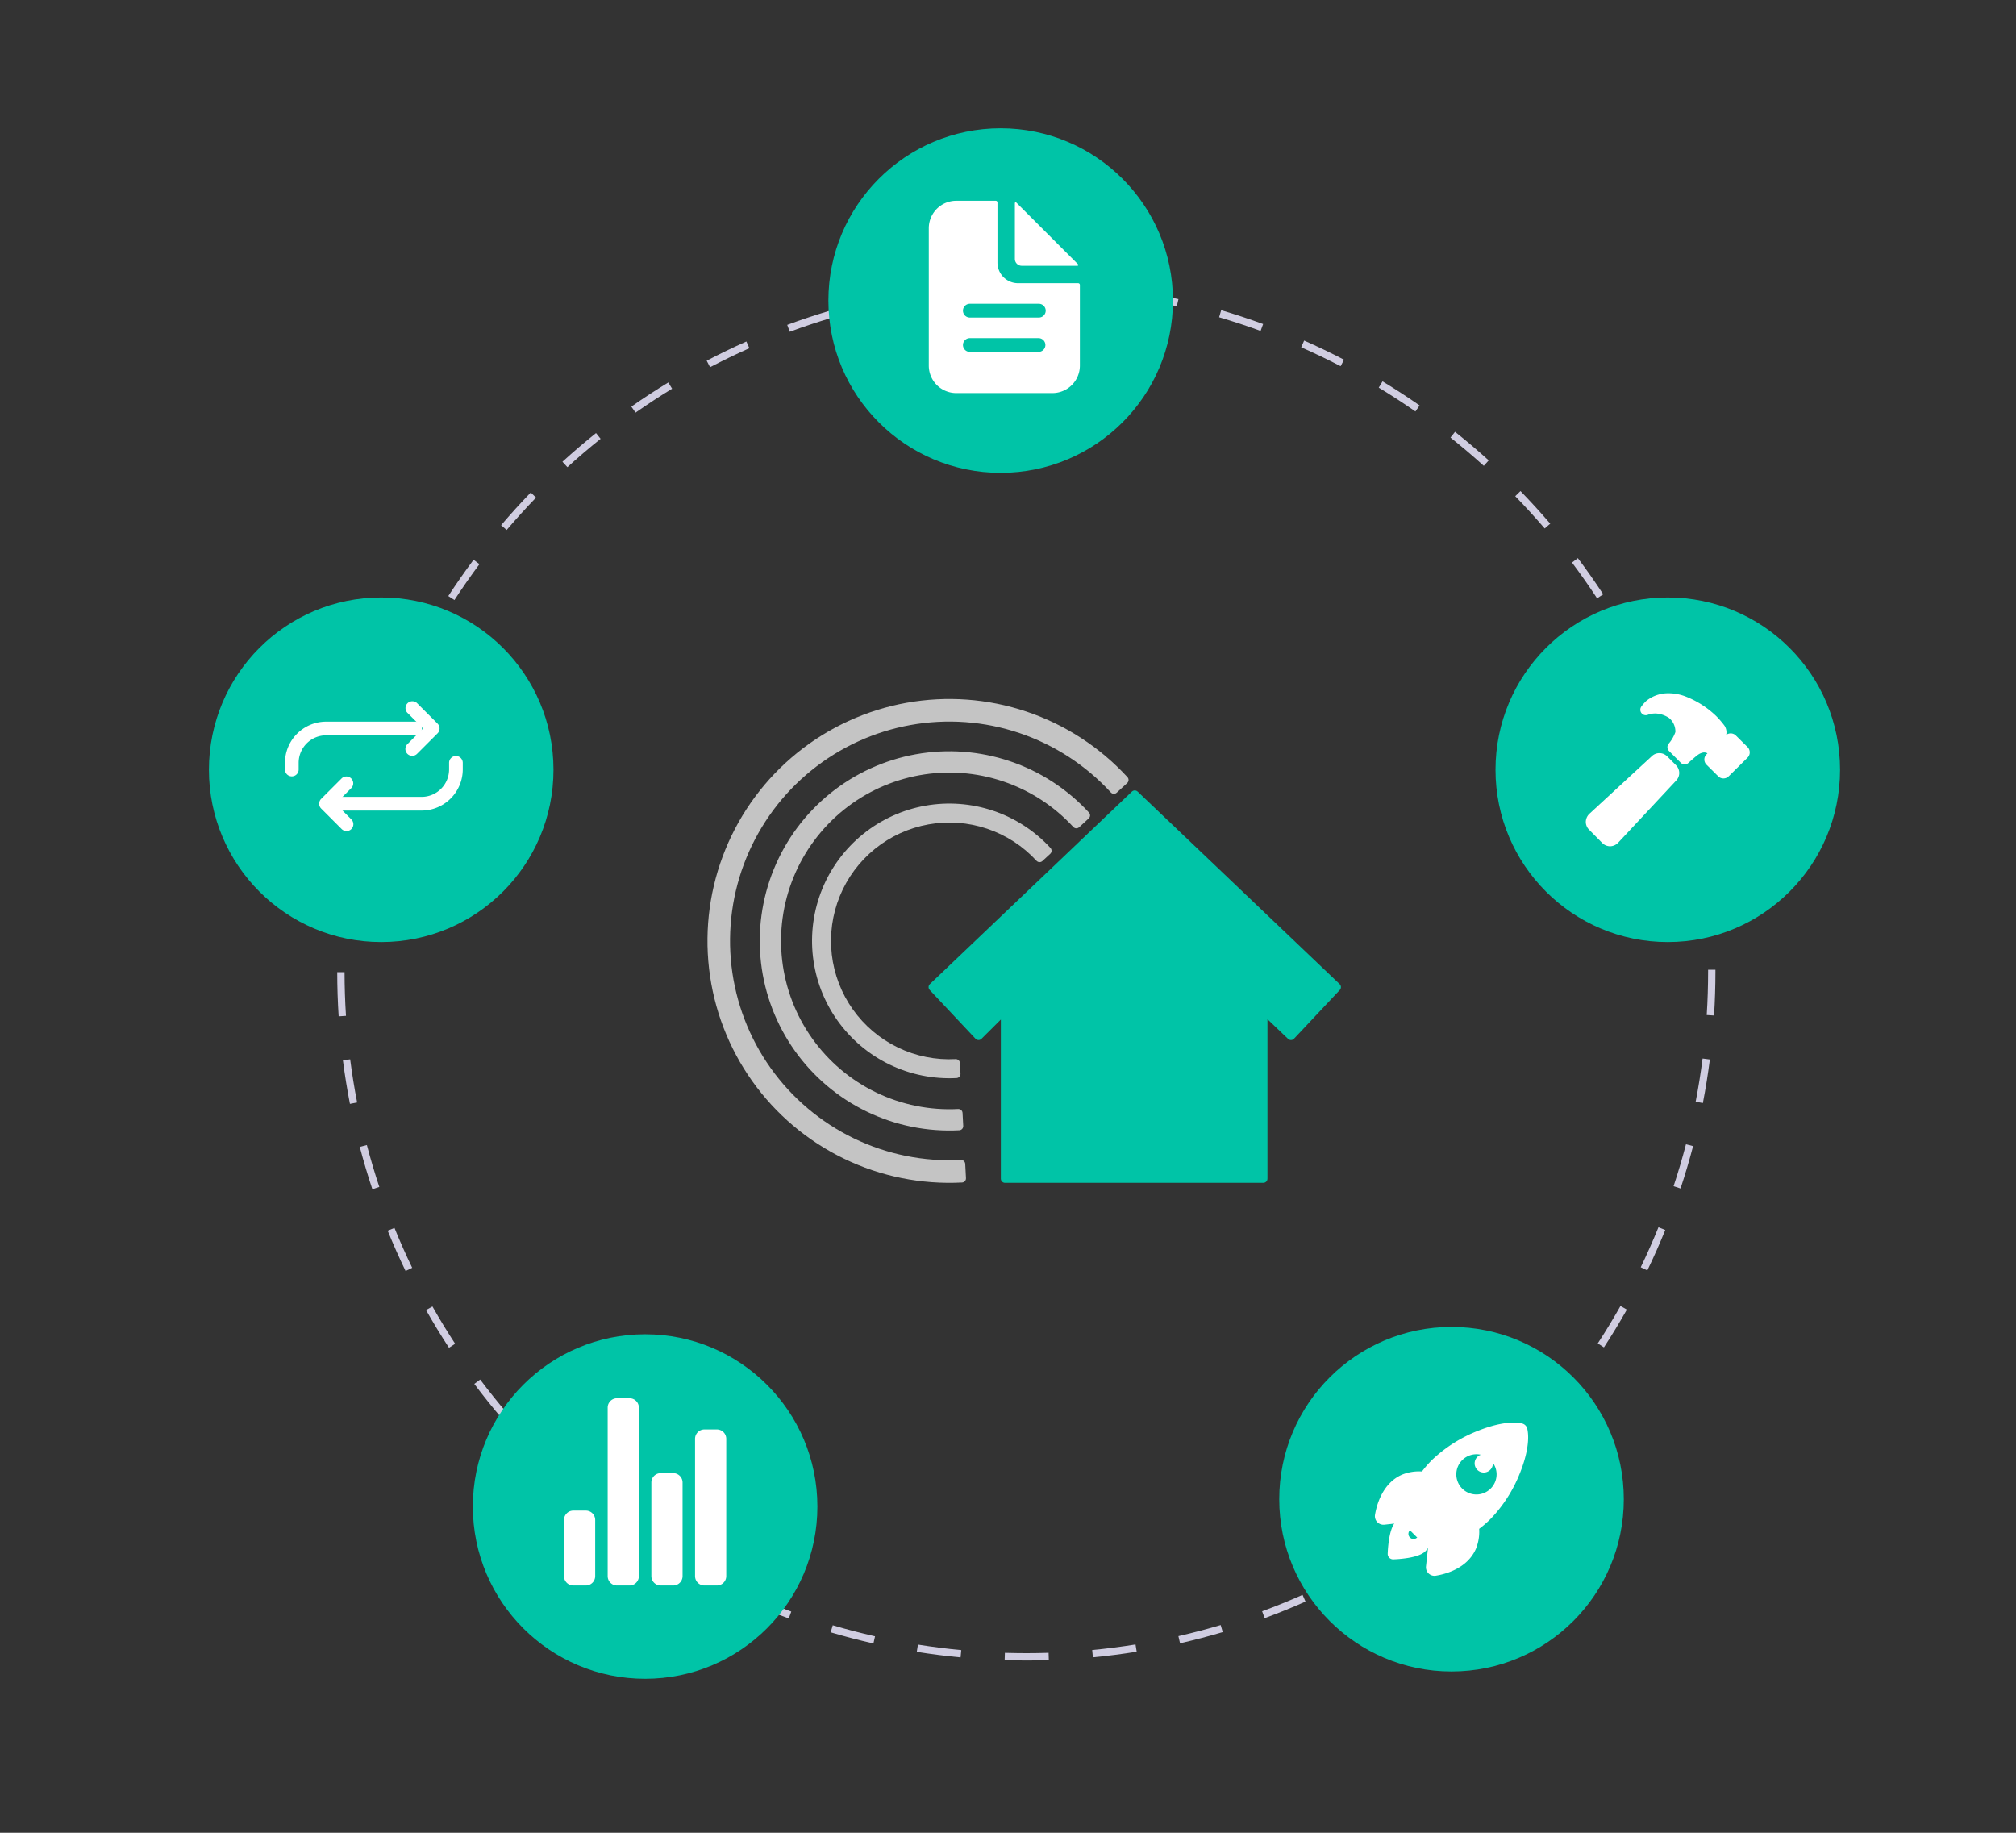 <svg width="550" height="500" xmlns="http://www.w3.org/2000/svg">

 <rect width="100%" height="100%" fill="#333333" stroke="none"/>

 <g>
  <title>background</title>
  <rect fill="none" id="canvas_background" height="502" width="552" y="-1" x="-1"/>
 </g>
 <g>
  <title>Layer 1</title>
  <path id="svg_17" fill="#d0cde1" d="m280.084,453c-1.996,-0.016 -4.014,-0.029 -5.997,-0.091l0.062,-1.999c1.962,0.061 3.968,0.088 5.936,0.09c1.976,0 3.99,-0.032 5.987,-0.097l0.064,1.998c-2.02,0.065 -4.055,0.099 -6.052,0.099zm-18.019,-0.845c-3.981,-0.377 -8.002,-0.888 -11.951,-1.518l0.315,-1.975c3.906,0.623 7.884,1.129 11.824,1.502l-0.188,1.99zm36.092,-0.021l-0.19,-1.99c3.938,-0.377 7.916,-0.888 11.822,-1.517l0.318,1.975c-3.949,0.636 -7.969,1.151 -11.95,1.532l0,0zm-59.873,-3.778c-3.898,-0.884 -7.821,-1.907 -11.658,-3.041l0.567,-1.918c3.796,1.122 7.676,2.134 11.533,3.008l-0.442,1.951zm83.648,-0.05l-0.444,-1.949c3.866,-0.882 7.745,-1.898 11.53,-3.022l0.569,1.918c-3.826,1.136 -7.747,2.163 -11.655,3.054l0,0zm-106.745,-6.776c-3.762,-1.382 -7.525,-2.903 -11.187,-4.523l0.81,-1.828c3.622,1.602 7.345,3.107 11.066,4.475l-0.689,1.877zm129.833,-0.078l-0.691,-1.877c3.699,-1.362 7.409,-2.867 11.028,-4.473l0.812,1.828c-3.659,1.623 -7.409,3.145 -11.148,4.522l0,0zm-151.887,-9.68c-3.54,-1.848 -7.075,-3.84 -10.506,-5.92l1.037,-1.711c3.395,2.06 6.892,4.029 10.395,5.857l-0.925,1.773zm173.873,-0.073l-0.926,-1.772c3.494,-1.827 6.983,-3.797 10.369,-5.854l1.039,1.709c-3.423,2.08 -6.949,4.07 -10.482,5.918l0,0zm-194.481,-12.427c-3.279,-2.288 -6.528,-4.715 -9.659,-7.211l1.247,-1.564c3.098,2.471 6.313,4.871 9.557,7.135l-1.145,1.641zm215.05,-0.071l-1.146,-1.639c3.243,-2.267 6.454,-4.667 9.544,-7.135l1.248,1.562c-3.123,2.494 -6.368,4.92 -9.646,7.211zm-233.887,-14.953c-2.964,-2.69 -5.878,-5.51 -8.66,-8.378l1.436,-1.393c2.752,2.838 5.636,5.627 8.569,8.29l-1.345,1.48zm252.702,-0.069l-1.346,-1.48c2.926,-2.657 5.807,-5.448 8.563,-8.293l1.436,1.391c-2.785,2.876 -5.697,5.696 -8.653,8.383zm-269.469,-17.219c-2.595,-3.043 -5.125,-6.208 -7.521,-9.407l1.601,-1.199c2.371,3.166 4.874,6.298 7.442,9.308l-1.521,1.299zm286.228,-0.083l-1.521,-1.297c2.567,-3.013 5.071,-6.148 7.441,-9.318l1.602,1.197c-2.396,3.204 -4.926,6.373 -7.521,9.418l0,0zm-300.654,-19.191c-2.188,-3.351 -4.293,-6.811 -6.258,-10.284l1.741,-0.984c1.943,3.437 4.027,6.86 6.192,10.175l-1.675,1.094zm315.083,-0.108l-1.676,-1.092c2.166,-3.321 4.249,-6.751 6.193,-10.195l1.742,0.982c-1.965,3.482 -4.071,6.949 -6.26,10.305zm-326.926,-20.838c-1.74,-3.6 -3.384,-7.299 -4.886,-10.996l1.853,-0.752c1.486,3.656 3.113,7.316 4.834,10.877l-1.801,0.871zm338.772,-0.156l-1.801,-0.869c1.721,-3.566 3.348,-7.236 4.836,-10.91l1.854,0.75c-1.504,3.714 -3.148,7.425 -4.889,11.029zm-347.834,-22.142c-1.265,-3.799 -2.421,-7.685 -3.436,-11.55l1.935,-0.508c1.003,3.823 2.147,7.668 3.398,11.425l-1.897,0.633zm356.889,-0.212l-1.898,-0.629c1.244,-3.753 2.384,-7.599 3.385,-11.43l1.936,0.506c-1.013,3.873 -2.164,7.76 -3.422,11.553zm-363.008,-23.082c-0.764,-3.924 -1.411,-7.925 -1.922,-11.893l1.983,-0.256c0.506,3.926 1.145,7.884 1.901,11.766l-1.963,0.383zm369.099,-0.22l-1.963,-0.379c0.75,-3.881 1.386,-7.841 1.887,-11.77l1.984,0.254c-0.507,3.971 -1.149,7.973 -1.908,11.895l0,0zm-372.177,-23.663c-0.256,-3.986 -0.389,-8.038 -0.393,-12.043l2,-0.002c0.004,3.963 0.135,7.972 0.389,11.916l-1.996,0.129zm375.228,-0.224l-1.996,-0.127c0.249,-3.94 0.375,-7.949 0.375,-11.913l-0.001,-0.438l2,0l0.001,0.432c0,4.013 -0.128,8.063 -0.379,12.047zm-373.259,-23.735l-1.996,-0.123c0.248,-3.994 0.627,-8.029 1.128,-11.994l1.984,0.25c-0.496,3.924 -0.871,7.916 -1.116,11.867zm371.236,-0.656c-0.26,-3.953 -0.649,-7.944 -1.158,-11.862l1.982,-0.258c0.515,3.96 0.909,7.993 1.172,11.989l-1.996,0.131zm-368.247,-22.98l-1.964,-0.378c0.754,-3.925 1.648,-7.879 2.655,-11.751l1.936,0.503c-0.996,3.831 -1.88,7.742 -2.626,11.626zm365.171,-0.645c-0.762,-3.886 -1.66,-7.794 -2.668,-11.617l1.934,-0.51c1.02,3.864 1.927,7.814 2.697,11.742l-1.963,0.385zm-359.173,-22.414l-1.899,-0.627c1.255,-3.8 2.653,-7.612 4.154,-11.331l1.855,0.749c-1.485,3.678 -2.868,7.449 -4.109,11.209zm353.095,-0.624c-1.256,-3.754 -2.649,-7.514 -4.143,-11.177l1.852,-0.755c1.51,3.702 2.919,7.503 4.188,11.297l-1.896,0.635zm-344.161,-21.503l-1.803,-0.867c1.735,-3.606 3.611,-7.205 5.575,-10.695l1.743,0.981c-1.944,3.453 -3.799,7.013 -5.516,10.581zm335.172,-0.545c-1.723,-3.551 -3.585,-7.098 -5.538,-10.542l1.74,-0.986c1.974,3.48 3.856,7.066 5.597,10.656l-1.799,0.872zm-323.475,-20.239l-1.677,-1.091c2.181,-3.353 4.501,-6.68 6.895,-9.89l1.604,1.195c-2.368,3.176 -4.664,6.468 -6.821,9.785zm311.732,-0.471c-2.164,-3.305 -4.466,-6.587 -6.843,-9.754l1.6,-1.2c2.402,3.201 4.729,6.518 6.917,9.858l-1.674,1.096zm-297.48,-18.641l-1.523,-1.295c2.59,-3.047 5.313,-6.051 8.094,-8.928l1.438,1.39c-2.751,2.846 -5.445,5.818 -8.009,8.833zm283.185,-0.412c-2.571,-3.006 -5.274,-5.97 -8.032,-8.808l1.434,-1.394c2.788,2.868 5.52,5.863 8.118,8.901l-1.52,1.3zm-266.623,-16.725l-1.347,-1.479c2.959,-2.696 6.042,-5.328 9.16,-7.823l1.25,1.562c-3.085,2.469 -6.135,5.073 -9.063,7.74zm250.011,-0.363c-2.933,-2.655 -5.99,-5.251 -9.09,-7.717l1.246,-1.565c3.132,2.493 6.223,5.117 9.186,7.8l-1.342,1.482zm-231.413,-14.523l-1.147,-1.638c3.272,-2.293 6.663,-4.511 10.078,-6.591l1.041,1.708c-3.378,2.058 -6.733,4.252 -9.971,6.521zm212.758,-0.318c-3.256,-2.266 -6.621,-4.453 -10.003,-6.499l1.035,-1.711c3.418,2.068 6.82,4.278 10.11,6.568l-1.143,1.642zm-192.424,-12.069l-0.929,-1.771c3.536,-1.854 7.18,-3.619 10.831,-5.245l0.813,1.827c-3.612,1.608 -7.217,3.354 -10.716,5.189zm172.02,-0.274c-3.512,-1.828 -7.131,-3.566 -10.758,-5.166l0.808,-1.83c3.665,1.617 7.324,3.374 10.874,5.221l-0.924,1.774zm-150.281,-9.401l-0.694,-1.876c3.75,-1.387 7.595,-2.67 11.429,-3.813l0.571,1.917c-3.793,1.13 -7.597,2.4 -11.306,3.772l-0,0zm128.452,-0.227c-3.717,-1.36 -7.526,-2.616 -11.32,-3.732l0.564,-1.919c3.835,1.128 7.685,2.398 11.443,3.773l-0.688,1.878zm-105.62,-6.58l-0.446,-1.949c3.891,-0.892 7.869,-1.668 11.824,-2.311l0.32,1.975c-3.913,0.635 -7.848,1.403 -11.698,2.285zm82.763,-0.145c-3.856,-0.869 -7.795,-1.624 -11.706,-2.244l0.313,-1.976c3.953,0.627 7.934,1.39 11.832,2.269l-0.439,1.951zm-59.245,-3.67l-0.193,-1.99c3.971,-0.385 8.015,-0.648 12.021,-0.782l0.066,1.999c-3.963,0.132 -7.965,0.392 -11.894,0.773zm35.713,-0.062c-3.935,-0.368 -7.938,-0.614 -11.896,-0.731l0.06,-1.999c4,0.119 8.046,0.368 12.022,0.739l-0.186,1.991z"/>
  <circle id="svg_18" fill="#00c4a7" r="47" cy="82" cx="273"/>
  <circle id="svg_19" fill="#00c4a7" r="47" cy="210" cx="455"/>
  <circle id="svg_20" fill="#00c4a7" r="47" cy="409" cx="396"/>
  <path id="svg_23" fill="#fff" d="m294.141,77.253l-16.394,0a5.621,5.621 0 0 1 -5.621,-5.621l0,-16.394a0.468,0.468 0 0 0 -0.468,-0.468l-10.773,0a7.494,7.494 0 0 0 -7.494,7.494l0,37.472a7.494,7.494 0 0 0 7.494,7.494l26.23,0a7.494,7.494 0 0 0 7.494,-7.494l0,-22.015a0.468,0.468 0 0 0 -0.468,-0.468zm-10.773,18.736l-18.736,0a1.874,1.874 0 1 1 0,-3.747l18.736,0a1.874,1.874 0 0 1 0,3.747zm0,-9.368l-18.736,0a1.874,1.874 0 1 1 0,-3.747l18.736,0a1.874,1.874 0 1 1 0,3.747z"/>
  <path id="svg_24" fill="#fff" d="m294.113,72.106l-16.84,-16.84a0.234,0.234 0 0 0 -0.399,0.165l0,15.201a1.874,1.874 0 0 0 1.874,1.874l15.201,0a0.234,0.234 0 0 0 0.165,-0.399l0,0z"/>
  <path id="svg_25" fill="#fff" d="m404.798,396.741a2.491,2.491 0 1 0 1.762,0.729a2.491,2.491 0 0 0 -1.762,-0.729z"/>
  <path id="svg_26" fill="#fff" d="m416.665,389.781l0,-0.008a1.904,1.904 0 0 0 -1.412,-1.428c-2.781,-0.678 -7.156,0.045 -12.004,1.986a38.607,38.607 0 0 0 -12.559,7.953a29.929,29.929 0 0 0 -2.758,3.157a12.232,12.232 0 0 0 -5.466,0.878c-5.388,2.371 -6.927,8.44 -7.337,10.932a2.333,2.333 0 0 0 2.537,2.706l0.012,0l6.003,-0.655c0.007,0.077 0.016,0.147 0.022,0.211a3.207,3.207 0 0 0 0.924,1.934l2.929,2.931a3.198,3.198 0 0 0 1.933,0.925l0.201,0.021l-0.653,5.995l0,0.012a2.333,2.333 0 0 0 2.081,2.561q0.108,0.011 0.216,0.012a2.357,2.357 0 0 0 0.387,-0.032c2.506,-0.403 8.572,-1.923 10.937,-7.341a12.342,12.342 0 0 0 0.882,-5.444a29.378,29.378 0 0 0 3.168,-2.758a38.329,38.329 0 0 0 7.961,-12.461c1.931,-4.793 2.658,-9.201 1.996,-12.088zm-9.991,16.32a5.485,5.485 0 1 1 -0.004,-7.756l0.004,0.004a5.441,5.441 0 0 1 0.058,7.694l-0.058,0.058z"/>
  <path id="svg_27" fill="#fff" d="m389.22,418.173a1.493,1.493 0 0 0 -1.027,0.249c-0.596,0.408 -1.195,0.811 -1.8,1.204a1.392,1.392 0 0 1 -1.96,-1.866l1.134,-1.96a1.493,1.493 0 0 0 -1.415,-2.325a5.716,5.716 0 0 0 -3.325,1.629c-0.342,0.343 -1.38,1.382 -1.939,5.344a33.401,33.401 0 0 0 -0.3,3.432a1.493,1.493 0 0 0 1.454,1.531q0.019,0.001 0.039,0l0.037,0a33.585,33.585 0 0 0 3.434,-0.299c3.963,-0.56 5.003,-1.6 5.345,-1.941a5.645,5.645 0 0 0 1.623,-3.335a1.493,1.493 0 0 0 -1.3,-1.663z"/>
  <path id="svg_32" fill="#fff" d="m457.252,208.769l-2.433,-2.434a2.982,2.982 0 0 0 -4.206,-0.011l-16.915,15.61a3.159,3.159 0 0 0 -1.058,2.149a2.992,2.992 0 0 0 0.858,2.231l3.634,3.674l0.007,0.007a3.009,3.009 0 0 0 2.114,0.878l0.11,0a3.129,3.129 0 0 0 2.159,-1.041l15.719,-16.837a2.982,2.982 0 0 0 0.018,-4.217l-0.008,-0.008z"/>
  <path id="svg_33" fill="#fff" d="m476.804,203.85l-0.029,-0.029l-3.193,-3.161a2,2 0 0 0 -1.424,-0.583a2.04,2.04 0 0 0 -1.192,0.386c0,-0.04 0.006,-0.079 0.008,-0.114a3.406,3.406 0 0 0 -0.485,-2.35a24.039,24.039 0 0 0 -2.311,-2.678l-0.007,-0.007a25.222,25.222 0 0 0 -8.081,-5.212a13.003,13.003 0 0 0 -4.946,-0.974a9.426,9.426 0 0 0 -6.033,2.113a11.174,11.174 0 0 0 -1.321,1.511a1.491,1.491 0 0 0 1.738,2.268a6.936,6.936 0 0 1 0.799,-0.245a5.913,5.913 0 0 1 1.719,-0.107a7.228,7.228 0 0 1 3.326,1.22a4.79,4.79 0 0 1 1.701,3.829a9.939,9.939 0 0 1 -1.864,3.213a1.491,1.491 0 0 0 0.135,1.957l3.206,3.206a1.491,1.491 0 0 0 2.05,0.058c0.907,-0.81 2.288,-2.03 2.77,-2.329a3.47,3.47 0 0 1 1.37,-0.54a1.787,1.787 0 0 1 1.052,0.222a0.116,0.116 0 0 1 -0.029,0.089l-0.17,0.161l-0.028,0.026a2.005,2.005 0 0 0 -0.005,2.836l0.01,0.01l3.192,3.16a1.999,1.999 0 0 0 1.424,0.582a2.022,2.022 0 0 0 1.418,-0.578l5.171,-5.108c0.018,-0.018 0.035,-0.036 0.052,-0.055a2.038,2.038 0 0 0 -0.026,-2.775z"/>
  <g id="svg_45">
   <path id="svg_41" fill="#00C4A7" d="m308.802,215.952c0.438,-0.417 1.127,-0.417 1.565,0l55.112,52.523c0.451,0.43 0.471,1.143 0.044,1.597l-12.496,13.305c-0.207,0.22 -0.493,0.349 -0.795,0.357c-0.302,0.008 -0.595,-0.104 -0.814,-0.313l-5.633,-5.368l0,43.5c0,0.627 -0.508,1.134 -1.134,1.134l-70.469,0c-0.626,0 -1.134,-0.508 -1.134,-1.134l0,-43.416l-5.281,5.265c-0.217,0.217 -0.513,0.336 -0.82,0.331c-0.307,-0.005 -0.598,-0.134 -0.808,-0.357l-12.496,-13.305c-0.427,-0.454 -0.407,-1.167 0.044,-1.597l55.112,-52.523z" clip-rule="evenodd" fill-rule="evenodd"/>
   <path id="svg_42" fill="#C4C4C4" d="m247.321,191.734c10.941,-1.969 22.202,-1.142 32.738,2.404c10.536,3.546 20.006,9.696 27.531,17.879c0.204,0.221 0.311,0.515 0.298,0.815c-0.012,0.301 -0.144,0.584 -0.365,0.787l-2.865,2.634c-0.461,0.424 -1.178,0.394 -1.602,-0.067c-6.822,-7.419 -15.408,-12.995 -24.961,-16.21c-9.553,-3.215 -19.763,-3.965 -29.683,-2.18c-9.92,1.785 -19.228,6.047 -27.061,12.39c-7.833,6.343 -13.937,14.562 -17.745,23.894c-3.808,9.332 -5.198,19.475 -4.039,29.487c1.159,10.012 4.827,19.57 10.666,27.786c5.839,8.216 13.658,14.824 22.733,19.211c9.075,4.387 19.11,6.41 29.176,5.883c0.3,-0.016 0.595,0.088 0.818,0.289c0.223,0.201 0.358,0.483 0.373,0.784l0.204,3.887c0.033,0.626 -0.448,1.159 -1.073,1.192c-11.102,0.582 -22.17,-1.65 -32.179,-6.489c-10.009,-4.838 -18.633,-12.126 -25.073,-21.188c-6.44,-9.062 -10.486,-19.603 -11.764,-30.646c-1.278,-11.043 0.255,-22.23 4.455,-32.523c4.2,-10.293 10.933,-19.358 19.572,-26.354c8.639,-6.996 18.906,-11.696 29.847,-13.665z" clip-rule="evenodd" fill-rule="evenodd"/>
   <path id="svg_43" fill="#C4C4C4" d="m249.847,205.774c8.576,-1.543 17.403,-0.895 25.662,1.885c8.258,2.779 15.681,7.6 21.58,14.014c0.204,0.221 0.311,0.515 0.298,0.815c-0.012,0.3 -0.144,0.584 -0.365,0.787l-2.607,2.397c-0.461,0.424 -1.178,0.394 -1.602,-0.067c-5.236,-5.694 -11.825,-9.973 -19.156,-12.44c-7.332,-2.467 -15.167,-3.043 -22.78,-1.673c-7.613,1.37 -14.757,4.64 -20.768,9.508c-6.011,4.868 -10.696,11.175 -13.619,18.337c-2.923,7.162 -3.989,14.946 -3.1,22.63c0.889,7.684 3.705,15.019 8.186,21.324c4.481,6.305 10.482,11.376 17.446,14.743c6.964,3.367 14.666,4.92 22.391,4.515c0.3,-0.016 0.595,0.088 0.818,0.29c0.223,0.201 0.358,0.483 0.373,0.783l0.186,3.537c0.033,0.626 -0.448,1.159 -1.073,1.192c-8.702,0.456 -17.378,-1.293 -25.224,-5.086c-7.845,-3.793 -14.605,-9.505 -19.653,-16.608c-5.048,-7.103 -8.22,-15.366 -9.221,-24.022c-1.002,-8.656 0.2,-17.425 3.492,-25.493c3.292,-8.068 8.569,-15.173 15.341,-20.657c6.772,-5.484 14.819,-9.168 23.395,-10.711z" clip-rule="evenodd" fill-rule="evenodd"/>
   <path id="svg_44" fill="#C4C4C4" d="m252.374,219.814c6.211,-1.118 12.604,-0.648 18.585,1.365c5.981,2.013 11.357,5.504 15.629,10.15c0.424,0.461 0.394,1.178 -0.067,1.602l-2.14,1.967c-0.222,0.204 -0.515,0.311 -0.815,0.298c-0.3,-0.013 -0.584,-0.144 -0.787,-0.365c-3.682,-4.004 -8.315,-7.013 -13.471,-8.748c-5.155,-1.735 -10.665,-2.14 -16.019,-1.176c-5.353,0.963 -10.376,3.263 -14.604,6.686c-4.227,3.423 -7.521,7.858 -9.576,12.895c-2.055,5.036 -2.805,10.51 -2.18,15.913c0.625,5.403 2.605,10.561 5.756,14.995c3.151,4.434 7.371,8 12.268,10.367c4.897,2.367 10.313,3.459 15.745,3.174c0.301,-0.016 0.595,0.088 0.818,0.29c0.224,0.201 0.358,0.483 0.374,0.783l0.152,2.903c0.033,0.625 -0.447,1.159 -1.073,1.191c-6.303,0.33 -12.586,-0.937 -18.268,-3.683c-5.682,-2.747 -10.578,-6.884 -14.234,-12.028c-3.656,-5.144 -5.953,-11.129 -6.678,-17.398c-0.725,-6.269 0.145,-12.62 2.529,-18.463c2.385,-5.843 6.206,-10.989 11.111,-14.961c4.905,-3.972 10.733,-6.64 16.944,-7.758z" clip-rule="evenodd" fill-rule="evenodd"/>
  </g>
  <g id="svg_47">
   <circle id="svg_21" fill="#00c4a7" r="47" cy="411" cx="176"/>
   <path id="svg_28" fill="#fff" d="m159.825,432.54l-3.405,0a2.554,2.554 0 0 1 -2.554,-2.554l0,-15.324a2.554,2.554 0 0 1 2.554,-2.554l3.405,0a2.554,2.554 0 0 1 2.554,2.554l0,15.324a2.554,2.554 0 0 1 -2.554,2.554z"/>
   <path id="svg_29" fill="#fff" d="m183.662,432.54l-3.405,0a2.554,2.554 0 0 1 -2.554,-2.554l0,-25.54a2.554,2.554 0 0 1 2.554,-2.554l3.405,0a2.554,2.554 0 0 1 2.554,2.554l0,25.54a2.554,2.554 0 0 1 -2.554,2.554z"/>
   <path id="svg_30" fill="#fff" d="m195.581,432.54l-3.405,0a2.554,2.554 0 0 1 -2.554,-2.554l0,-37.458a2.554,2.554 0 0 1 2.554,-2.554l3.405,0a2.554,2.554 0 0 1 2.554,2.554l0,37.458a2.554,2.554 0 0 1 -2.554,2.554z"/>
   <path id="svg_31" fill="#fff" d="m171.743,432.54l-3.405,0a2.554,2.554 0 0 1 -2.554,-2.554l0,-45.972a2.554,2.554 0 0 1 2.554,-2.554l3.405,0a2.554,2.554 0 0 1 2.554,2.554l0,45.972a2.554,2.554 0 0 1 -2.554,2.554z"/>
  </g>
  <g id="svg_48">
   <circle id="svg_22" fill="#00c4a7" r="47" cy="210" cx="104"/>
   <path id="svg_34" fill="#fff" d="m112.462,206.202a1.866,1.866 0 0 1 -1.319,-3.185l4.278,-4.278l-4.278,-4.278a1.866,1.866 0 0 1 2.638,-2.638l5.597,5.597a1.865,1.865 0 0 1 0,2.638l-5.597,5.597a1.86,1.86 0 0 1 -1.319,0.546z"/>
   <path id="svg_35" fill="#fff" d="m79.613,211.798a1.866,1.866 0 0 1 -1.866,-1.866l0,-1.866a11.249,11.249 0 0 1 11.188,-11.194l24.258,0a1.866,1.866 0 1 1 0,3.731l-24.253,0a7.507,7.507 0 0 0 -7.462,7.468l0,1.86a1.866,1.866 0 0 1 -1.866,1.866z"/>
   <path id="svg_36" fill="#fff" d="m94.538,226.723a1.86,1.86 0 0 1 -1.319,-0.546l-5.597,-5.597a1.865,1.865 0 0 1 0,-2.638l5.597,-5.597a1.866,1.866 0 0 1 2.638,2.638l-4.278,4.278l4.278,4.278a1.866,1.866 0 0 1 -1.319,3.185z"/>
   <path id="svg_37" fill="#fff" d="m90.806,221.126a1.866,1.866 0 0 1 0,-3.731l24.253,0a7.507,7.507 0 0 0 7.462,-7.468l0,-1.86a1.866,1.866 0 0 1 3.731,0l0,1.866a11.249,11.249 0 0 1 -11.188,11.194l-24.258,-0z"/>
  </g>
 </g>
</svg>